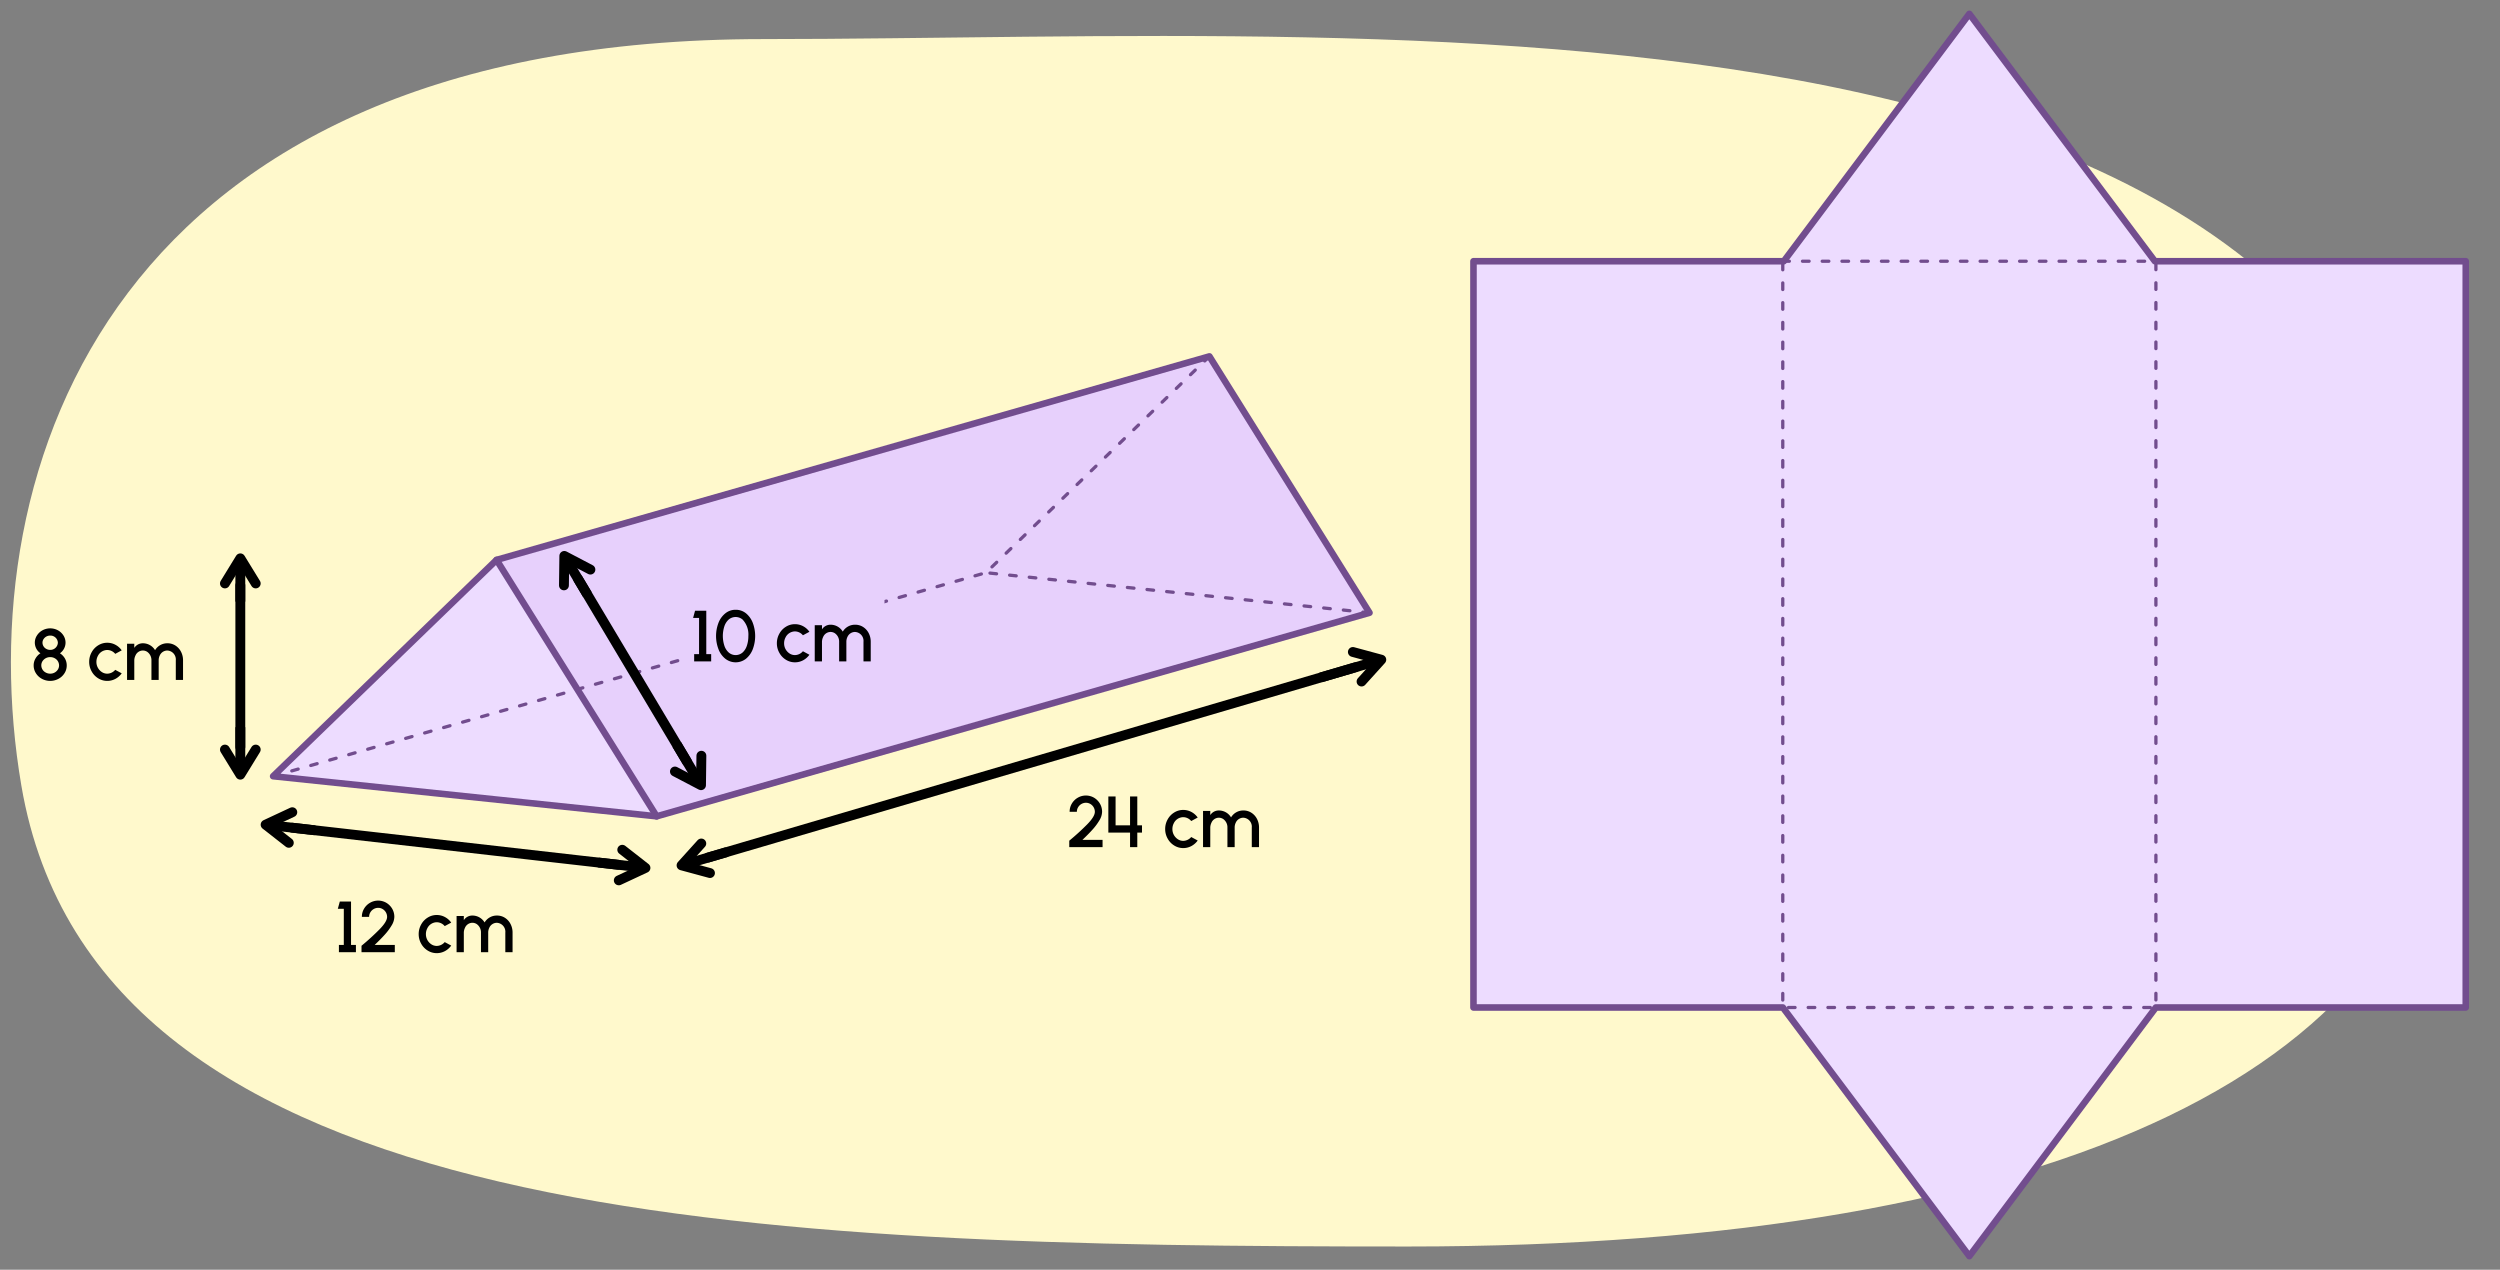 <svg xmlns="http://www.w3.org/2000/svg" width="760" height="386" viewBox="0 0 760 386"><rect x="0" y="0" width="760" height="386" fill="#808080" stroke="none"/><path d="M744.647,225.765C741.193,324.207,625.9,378.941,428.059,378.941S29.412,373,6.5,238.873c-16.586-97.1,27.835-226.991,225.676-226.991S753.118-15.647,744.647,225.765Z" fill="#fff9cc"/><polygon points="141.328 242.067 83.029 235.973 150.956 170.212 175.756 194.625 199.628 248.161 141.328 242.067" fill="#eddcff" stroke="#724d8e" stroke-linejoin="round" stroke-width="2"/><polygon points="150.956 170.212 367.661 108.336 416.332 186.284 199.628 248.161 150.956 170.212" fill="#e7d0fc" stroke="#724d8e" stroke-linejoin="round" stroke-width="2"/><polyline points="367.661 108.336 299.733 174.096 83.029 235.973" fill="none" stroke="#724d8e" stroke-linecap="round" stroke-linejoin="round" stroke-dasharray="2 4"/><line x1="416.332" y1="186.284" x2="299.733" y2="174.096" fill="none" stroke="#724d8e" stroke-linecap="round" stroke-linejoin="round" stroke-dasharray="2 4"/><path d="M12.73,206.355a4.819,4.819,0,0,1-1.826-1.717,4.348,4.348,0,0,1-.671-2.365,4.138,4.138,0,0,1,.561-2.091,4.489,4.489,0,0,1,1.5-1.584,3.948,3.948,0,0,1-1.068-5.4,4.579,4.579,0,0,1,1.706-1.595,4.956,4.956,0,0,1,4.664,0,4.661,4.661,0,0,1,1.7,1.595,4.058,4.058,0,0,1,.628,2.19A3.985,3.985,0,0,1,18.22,198.6a4.56,4.56,0,0,1,1.519,1.584,4.212,4.212,0,0,1,.55,2.091,4.357,4.357,0,0,1-.671,2.365,4.853,4.853,0,0,1-1.838,1.717,5.323,5.323,0,0,1-5.05,0Zm4.863-2.817a2.349,2.349,0,0,0,.363-1.265,2.488,2.488,0,0,0-1.342-2.179,2.8,2.8,0,0,0-1.353-.33,2.758,2.758,0,0,0-2.344,1.243,2.351,2.351,0,0,0-.362,1.266,2.463,2.463,0,0,0,1.353,2.178,2.748,2.748,0,0,0,1.353.341A2.706,2.706,0,0,0,17.593,203.538Zm0-8.152a2.261,2.261,0,0,0-2.332-2.168,2.381,2.381,0,0,0-2.024,1.078,1.993,1.993,0,0,0-.32,1.09,2.142,2.142,0,0,0,1.166,1.881,2.4,2.4,0,0,0,1.178.3A2.291,2.291,0,0,0,17.593,195.386Z"/><path d="M37,204.693a5.61,5.61,0,0,1-1.914,1.683,5.223,5.223,0,0,1-2.475.616,5.116,5.116,0,0,1-2.751-.781,5.594,5.594,0,0,1-2-2.112,5.819,5.819,0,0,1-.748-2.894,5.9,5.9,0,0,1,.748-2.915,5.6,5.6,0,0,1,2-2.112,5.116,5.116,0,0,1,2.751-.781,5.223,5.223,0,0,1,2.475.616A5.435,5.435,0,0,1,37,197.707l-1.969,1.067a3.192,3.192,0,0,0-2.42-1.177,3.237,3.237,0,0,0-2.861,1.815,3.764,3.764,0,0,0-.44,1.793,3.657,3.657,0,0,0,1.639,3.092,2.974,2.974,0,0,0,1.662.5,3.258,3.258,0,0,0,2.42-1.166Z"/><path d="M40.824,195.7v1.266a3.039,3.039,0,0,1,2.563-1.408,4.3,4.3,0,0,1,3.752,2.1,4.3,4.3,0,0,1,3.74-2.1,4.414,4.414,0,0,1,2.465.7,4.843,4.843,0,0,1,1.694,1.892,5.619,5.619,0,0,1,.605,2.608v5.94h-2.2v-5.94a2.728,2.728,0,0,0-2.563-3,2.52,2.52,0,0,0-2.3,1.485,3.344,3.344,0,0,0-.341,1.519v5.94h-2.2v-5.94a3.089,3.089,0,0,0-1.288-2.608,2.444,2.444,0,0,0-1.364-.4,2.477,2.477,0,0,0-2.222,1.562,3.472,3.472,0,0,0-.341,1.54v5.842h-2.2v-11Z"/><rect x="206.765" y="179.529" width="62.118" height="26.824" fill="#e7d0fc"/><path d="M104.519,276.269H102.7l.605-2.2h3.41v13.2h1.486v2.2h-5.171v-2.2h1.485Z"/><path d="M109.9,287.513a72.458,72.458,0,0,0,5.445-4.962c1.552-1.584,2.333-2.86,2.333-3.817a2.761,2.761,0,0,0-1.353-2.377,2.573,2.573,0,0,0-1.365-.374,2.78,2.78,0,0,0-2.376,1.376,2.633,2.633,0,0,0-.374,1.375h-2.2a4.776,4.776,0,0,1,.671-2.5,4.976,4.976,0,0,1,1.815-1.793,4.925,4.925,0,0,1,4.929,0,5.113,5.113,0,0,1,1.793,1.8,4.89,4.89,0,0,1,.66,2.487,5.209,5.209,0,0,1-.825,2.607,17.305,17.305,0,0,1-2.1,2.816c-.847.947-1.87,1.981-3.059,3.114h6.128v2.2H109.9Z"/><path d="M137.167,287.457a5.584,5.584,0,0,1-1.914,1.684,5.223,5.223,0,0,1-2.475.616,5.124,5.124,0,0,1-2.75-.781,5.607,5.607,0,0,1-2-2.113,5.812,5.812,0,0,1-.748-2.893,5.9,5.9,0,0,1,.748-2.915,5.6,5.6,0,0,1,2-2.112,5.116,5.116,0,0,1,2.75-.782,5.212,5.212,0,0,1,2.475.617,5.427,5.427,0,0,1,1.914,1.694l-1.969,1.066a3.189,3.189,0,0,0-2.42-1.176,3.236,3.236,0,0,0-2.861,1.815,3.769,3.769,0,0,0-.439,1.793,3.658,3.658,0,0,0,1.639,3.092,2.971,2.971,0,0,0,1.661.5,3.258,3.258,0,0,0,2.42-1.166Z"/><path d="M141,278.469v1.266a3.04,3.04,0,0,1,2.563-1.409,4.3,4.3,0,0,1,3.752,2.1,4.3,4.3,0,0,1,3.74-2.1,4.422,4.422,0,0,1,2.465.7,4.843,4.843,0,0,1,1.693,1.893,5.6,5.6,0,0,1,.606,2.607v5.941h-2.2V283.53a2.728,2.728,0,0,0-2.563-3,2.52,2.52,0,0,0-2.3,1.485,3.343,3.343,0,0,0-.341,1.518v5.941h-2.2V283.53a3.087,3.087,0,0,0-1.287-2.607,2.436,2.436,0,0,0-1.364-.4,2.479,2.479,0,0,0-2.223,1.562,3.468,3.468,0,0,0-.34,1.54v5.842h-2.2v-11Z"/><path d="M325.057,255.571a72.051,72.051,0,0,0,5.445-4.961c1.552-1.584,2.333-2.861,2.333-3.818a2.763,2.763,0,0,0-1.353-2.377,2.572,2.572,0,0,0-1.364-.374,2.782,2.782,0,0,0-2.377,1.376,2.638,2.638,0,0,0-.374,1.375h-2.2a4.781,4.781,0,0,1,.671-2.5,4.984,4.984,0,0,1,1.815-1.793,4.931,4.931,0,0,1,4.929,0,5.116,5.116,0,0,1,1.793,1.805,4.889,4.889,0,0,1,.66,2.486,5.209,5.209,0,0,1-.825,2.608,17.392,17.392,0,0,1-2.1,2.816c-.847.946-1.87,1.98-3.059,3.113h6.128v2.2H325.057Z"/><path d="M336.937,242.127h2.2V250.9l4.4.01v-8.779h2.2v8.779h1.43v2.2h-1.43v4.422h-2.2v-4.422h-6.6Z"/><path d="M364.1,255.516a5.6,5.6,0,0,1-1.914,1.683,5.216,5.216,0,0,1-2.476.617,5.116,5.116,0,0,1-2.75-.782,5.587,5.587,0,0,1-2-2.112,5.808,5.808,0,0,1-.748-2.894,5.89,5.89,0,0,1,.748-2.915,5.6,5.6,0,0,1,2-2.112,5.124,5.124,0,0,1,2.75-.781,5.227,5.227,0,0,1,2.476.616,5.445,5.445,0,0,1,1.914,1.694l-1.97,1.067a3.188,3.188,0,0,0-2.42-1.177,3.234,3.234,0,0,0-2.86,1.816,3.757,3.757,0,0,0-.44,1.792,3.657,3.657,0,0,0,1.639,3.092,2.971,2.971,0,0,0,1.661.5,3.258,3.258,0,0,0,2.42-1.166Z"/><path d="M367.923,246.528v1.265a3.041,3.041,0,0,1,2.564-1.408,4.3,4.3,0,0,1,3.751,2.1,4.3,4.3,0,0,1,3.741-2.1,4.411,4.411,0,0,1,2.464.7,4.853,4.853,0,0,1,1.694,1.893,5.616,5.616,0,0,1,.606,2.607v5.94h-2.2v-5.94a2.728,2.728,0,0,0-2.563-3,2.52,2.52,0,0,0-2.3,1.485,3.332,3.332,0,0,0-.342,1.519v5.94h-2.2v-5.94a3.086,3.086,0,0,0-1.287-2.607,2.437,2.437,0,0,0-1.364-.4,2.48,2.48,0,0,0-2.223,1.563,3.466,3.466,0,0,0-.341,1.54v5.841h-2.2v-11Z"/><path d="M212.519,187.858H210.7l.6-2.2h3.41v13.2h1.486v2.2h-5.171v-2.2h1.485Z"/><path d="M220.527,200.278a6.8,6.8,0,0,1-2.1-2.893,11.241,11.241,0,0,1,0-8.064,6.842,6.842,0,0,1,2.1-2.882,4.86,4.86,0,0,1,3.114-1.068,4.913,4.913,0,0,1,3.113,1.057,6.964,6.964,0,0,1,2.079,2.893,11.4,11.4,0,0,1,0,8.064,6.951,6.951,0,0,1-2.079,2.893,5.072,5.072,0,0,1-6.227,0Zm5.226-1.924a4.779,4.779,0,0,0,1.309-2.1,8.921,8.921,0,0,0,.44-2.893,6.613,6.613,0,0,0-1.771-5.028,3.279,3.279,0,0,0-4.236.032,4.807,4.807,0,0,0-1.309,2.1,9.619,9.619,0,0,0,.011,5.787,4.8,4.8,0,0,0,1.32,2.1,3.228,3.228,0,0,0,4.236,0Z"/><path d="M246.059,199.046a5.612,5.612,0,0,1-1.914,1.684,5.227,5.227,0,0,1-2.476.616,5.124,5.124,0,0,1-2.75-.781,5.6,5.6,0,0,1-2-2.113,5.805,5.805,0,0,1-.749-2.893,5.885,5.885,0,0,1,.749-2.915,5.6,5.6,0,0,1,2-2.113,5.124,5.124,0,0,1,2.75-.781,5.227,5.227,0,0,1,2.476.616,5.448,5.448,0,0,1,1.914,1.695l-1.97,1.066a3.188,3.188,0,0,0-2.42-1.177,3.234,3.234,0,0,0-2.86,1.816,3.758,3.758,0,0,0-.44,1.793,3.66,3.66,0,0,0,1.639,3.092,2.971,2.971,0,0,0,1.661.495,3.258,3.258,0,0,0,2.42-1.166Z"/><path d="M249.886,190.058v1.265a3.039,3.039,0,0,1,2.563-1.408,4.3,4.3,0,0,1,3.752,2.1,4.3,4.3,0,0,1,3.74-2.1,4.424,4.424,0,0,1,2.465.7,4.853,4.853,0,0,1,1.694,1.893,5.615,5.615,0,0,1,.6,2.607v5.941h-2.2v-5.941a2.728,2.728,0,0,0-2.563-3,2.521,2.521,0,0,0-2.3,1.486,3.343,3.343,0,0,0-.341,1.518v5.941h-2.2v-5.941a3.088,3.088,0,0,0-1.288-2.607,2.437,2.437,0,0,0-1.364-.4,2.478,2.478,0,0,0-2.222,1.563,3.469,3.469,0,0,0-.341,1.54v5.842h-2.2v-11Z"/><polyline points="73.059 227.088 73.059 215.677 73.059 181.577 73.059 177.934" fill="none" stroke="#000" stroke-linecap="round" stroke-miterlimit="10" stroke-width="3"/><polyline points="68.377 177.367 73.059 169.735 77.741 177.368" fill="none" stroke="#000" stroke-linecap="round" stroke-linejoin="round" stroke-width="3"/><line x1="73.059" y1="182.894" x2="73.059" y2="170.561" fill="none" stroke="#000" stroke-miterlimit="10" stroke-width="3"/><polyline points="77.741 227.87 73.058 235.502 68.377 227.869" fill="none" stroke="#000" stroke-linecap="round" stroke-linejoin="round" stroke-width="3"/><line x1="73.059" y1="221.063" x2="73.059" y2="234.676" fill="none" stroke="#000" stroke-miterlimit="10" stroke-width="3"/><polygon points="655.394 79.411 655.081 79.411 598.678 4.206 542.274 79.411 541.961 79.411 447.934 79.411 447.934 306.277 541.961 306.277 541.982 306.277 598.678 381.872 655.373 306.277 655.394 306.277 749.588 306.277 749.588 79.411 655.394 79.411" fill="#eddcff" stroke="#724d8e" stroke-linejoin="round" stroke-width="2"/><rect x="541.961" y="79.411" width="113.433" height="226.866" fill="none" stroke="#724d8e" stroke-linecap="round" stroke-linejoin="round" stroke-dasharray="2 4"/><line x1="209.568" y1="232.759" x2="170.785" y2="167.711"/><polyline points="208.8 231.471 202.956 221.669 177.618 179.171 175.752 176.042" fill="none" stroke="#000" stroke-linecap="round" stroke-miterlimit="10" stroke-width="3"/><polyline points="171.44 177.953 171.554 169 179.483 173.158" fill="none" stroke="#000" stroke-linecap="round" stroke-linejoin="round" stroke-width="3"/><line x1="178.596" y1="180.812" x2="171.977" y2="169.709" fill="none" stroke="#000" stroke-miterlimit="10" stroke-width="3"/><polyline points="213.221 229.744 213.108 238.697 205.178 234.539" fill="none" stroke="#000" stroke-linecap="round" stroke-linejoin="round" stroke-width="3"/><line x1="205.714" y1="226.295" x2="212.685" y2="237.988" fill="none" stroke="#000" stroke-miterlimit="10" stroke-width="3"/><line x1="189.353" y1="263.059" x2="79.256" y2="250.535"/><polyline points="187.863 262.889 176.524 261.6 92.512 252.043 88.893 251.631" fill="none" stroke="#000" stroke-linecap="round" stroke-miterlimit="10" stroke-width="3"/><polyline points="87.8 256.219 80.746 250.704 88.859 246.915" fill="none" stroke="#000" stroke-linecap="round" stroke-linejoin="round" stroke-width="3"/><polyline points="95.756 252.412 92.512 252.043 81.567 250.798" fill="none" stroke="#000" stroke-miterlimit="10" stroke-width="3"/><polyline points="189.168 258.326 196.222 263.841 188.109 267.63" fill="none" stroke="#000" stroke-linecap="round" stroke-linejoin="round" stroke-width="3"/><line x1="181.876" y1="262.208" x2="195.402" y2="263.747" fill="none" stroke="#000" stroke-miterlimit="10" stroke-width="3"/><line x1="213.824" y1="261.118" x2="421.353" y2="200.118"/><polyline points="215.263 260.695 226.211 257.476 412.048 202.853" fill="none" stroke="#000" stroke-linecap="round" stroke-miterlimit="10" stroke-width="3"/><polyline points="411.271 198.201 419.914 200.541 413.912 207.185" fill="none" stroke="#000" stroke-linecap="round" stroke-linejoin="round" stroke-width="3"/><polyline points="401.513 205.949 408.552 203.88 419.122 200.774" fill="none" stroke="#000" stroke-miterlimit="10" stroke-width="3"/><polyline points="215.833 265.407 207.191 263.067 213.193 256.423" fill="none" stroke="#000" stroke-linecap="round" stroke-linejoin="round" stroke-width="3"/><line x1="221.043" y1="258.996" x2="207.983" y2="262.834" fill="none" stroke="#000" stroke-miterlimit="10" stroke-width="3"/></svg>